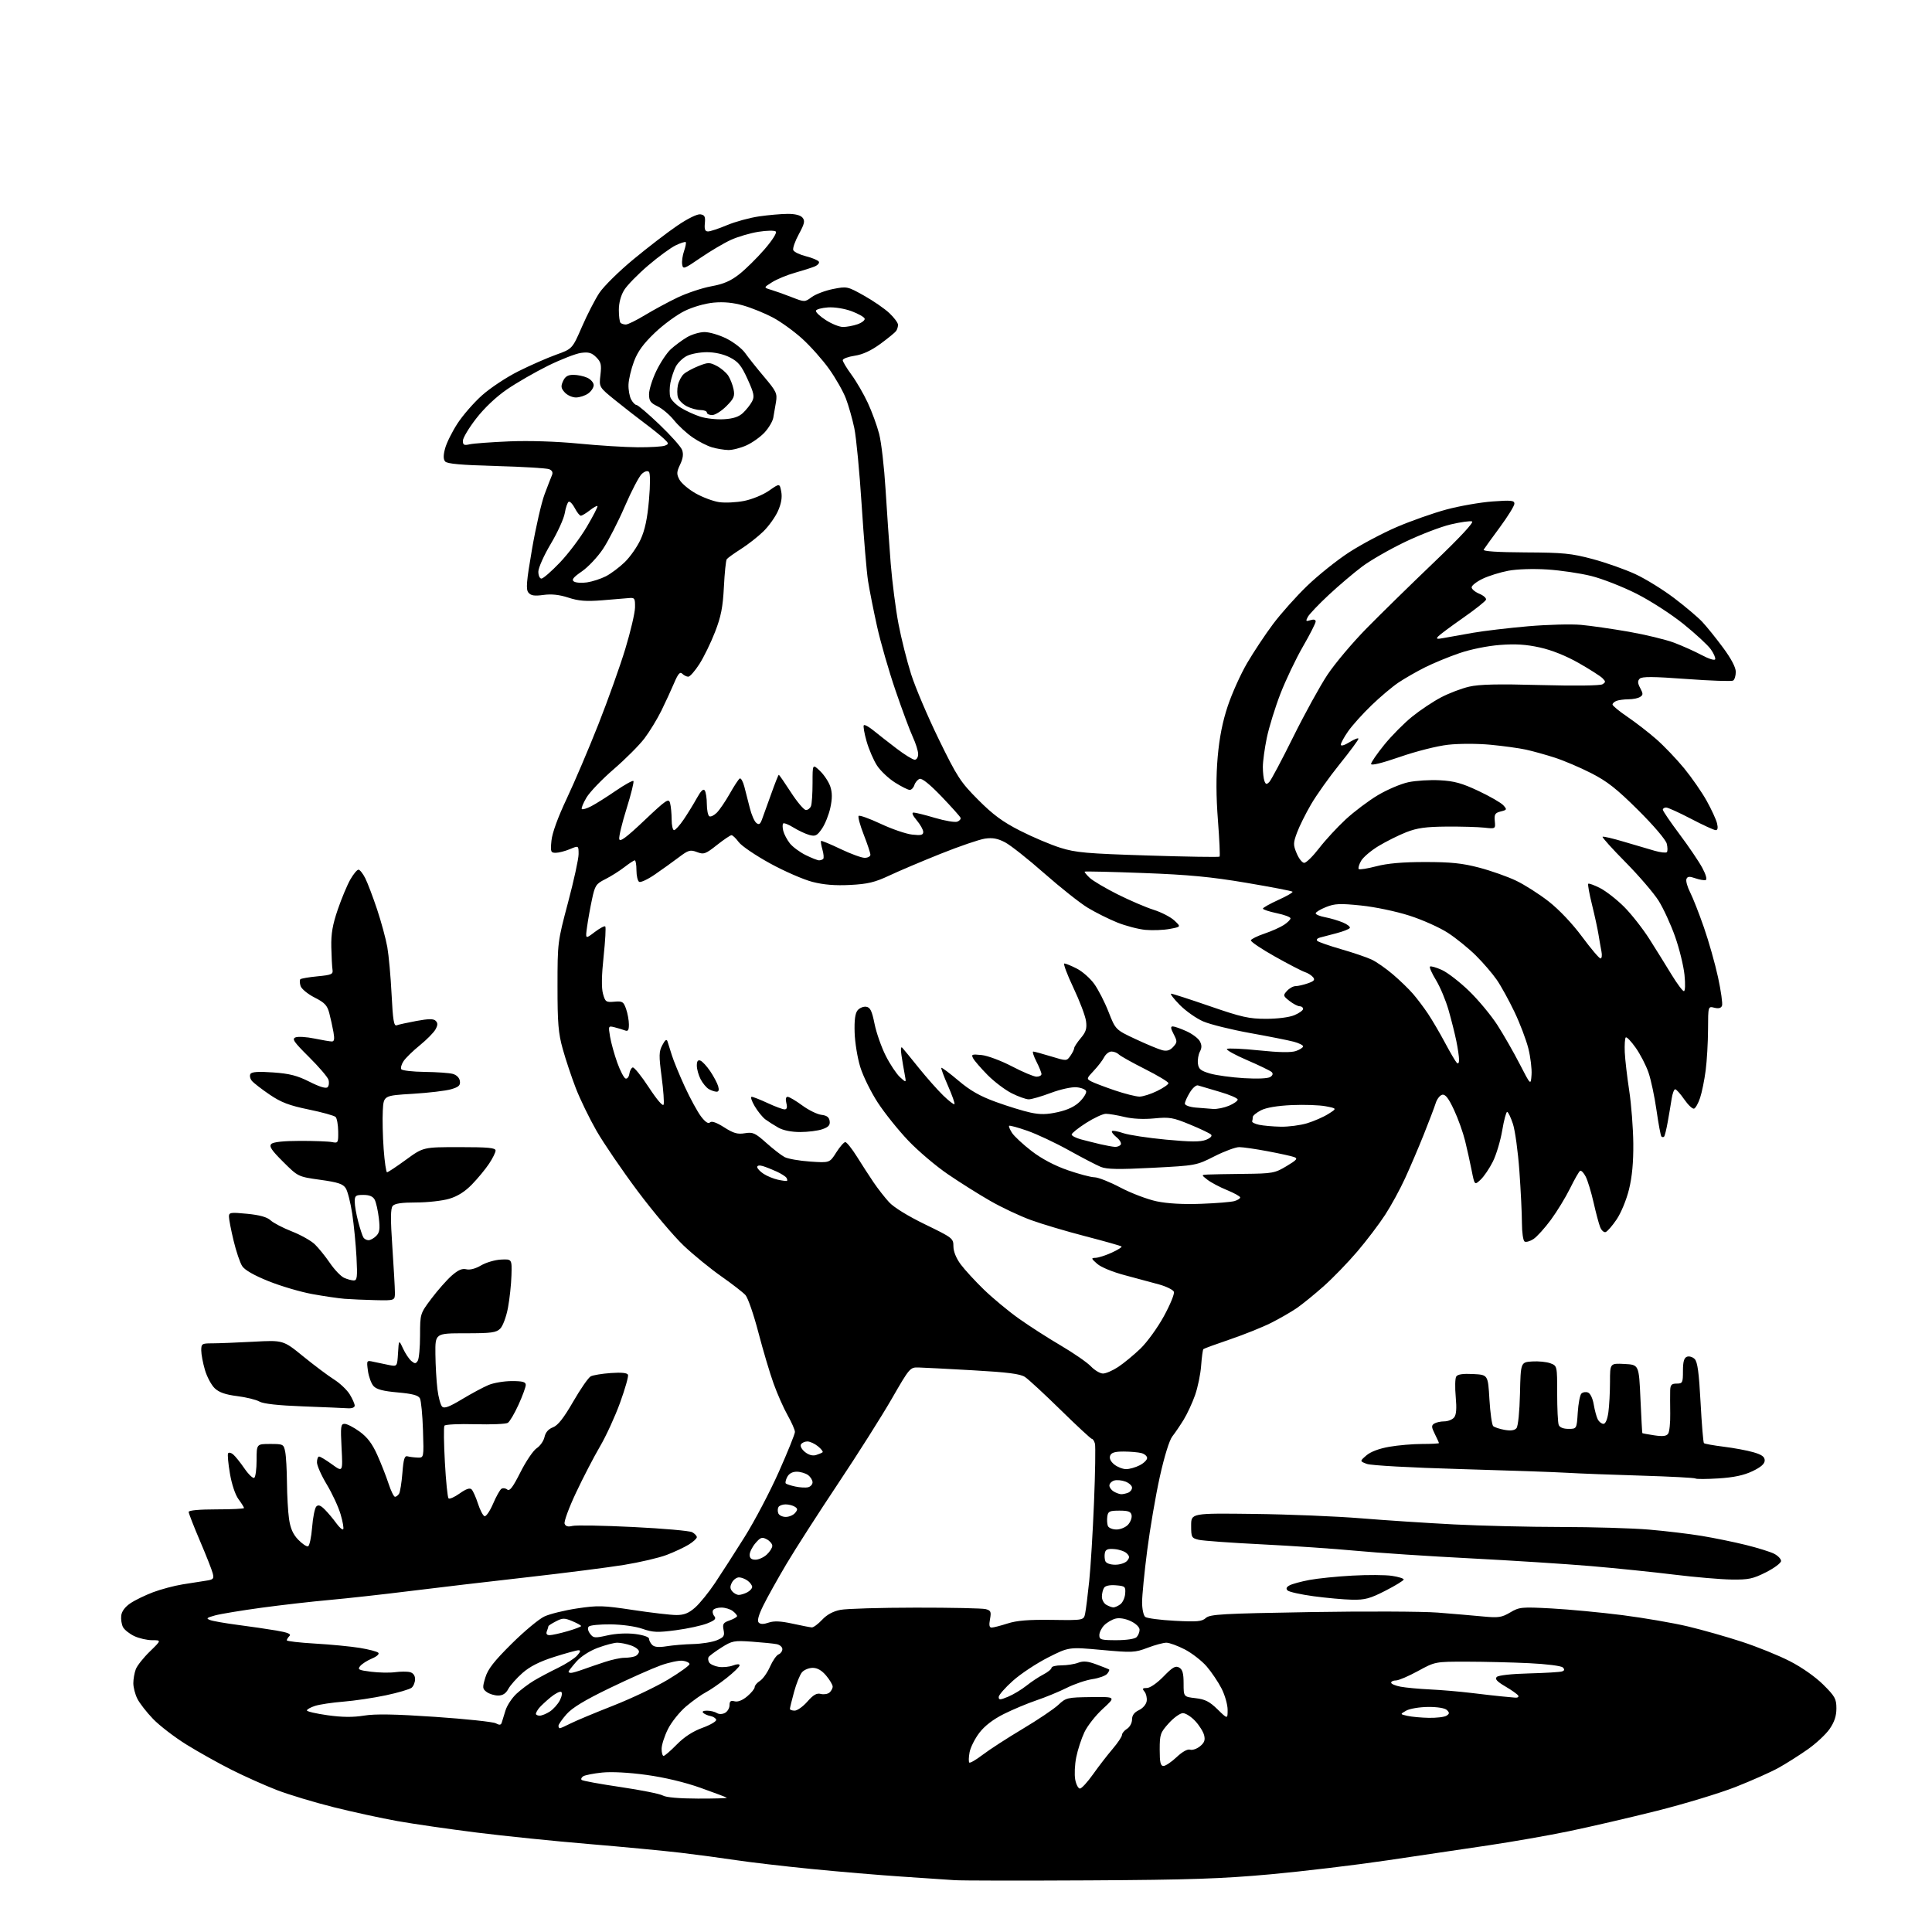 <?xml version="1.0" encoding="UTF-8" standalone="no"?>
<svg 
  version="1.1" 
  xmlns="http://www.w3.org/2000/svg" 
  xmlns:xlink="http://www.w3.org/1999/xlink" 
  xmlns:svg="http://www.w3.org/2000/svg"
  xmlns:rdf="http://www.w3.org/1999/02/22-rdf-syntax-ns#"
  xmlns:cc="http://creativecommons.org/ns#"
  xmlns:dc="http://purl.org/dc/elements/1.1/"
  viewBox="0 0 768 768"
  width="768"
  height="768"
>
<style>svg {background-color: white; }</style>"
<path stroke="none" fill="black" fill-rule="evenodd" d="M433.00,747.48C406.32,747.63 382.25,747.59 379.50,747.40C376.75,747.20 367.30,746.56 358.50,745.98C349.70,745.40 333.50,744.03 322.50,742.94C311.50,741.85 298.00,740.27 292.50,739.43C287.00,738.60 277.10,737.27 270.50,736.49C263.90,735.71 247.47,734.15 234.00,733.02C220.53,731.90 200.50,729.85 189.50,728.47C178.50,727.09 164.32,725.04 158.00,723.91C151.68,722.78 140.22,720.29 132.55,718.37C124.87,716.44 114.75,713.39 110.04,711.57C105.34,709.75 97.27,706.15 92.10,703.55C86.94,700.96 78.84,696.43 74.11,693.49C69.37,690.55 63.41,685.97 60.86,683.32C58.30,680.67 55.49,677.06 54.61,675.30C53.72,673.54 53.00,670.76 53.00,669.11C53.00,667.47 53.44,664.97 53.98,663.54C54.52,662.12 57.04,658.94 59.58,656.48C64.18,652.00 64.18,652.00 60.49,652.00C58.46,652.00 55.26,651.27 53.37,650.37C51.48,649.47 49.47,647.88 48.90,646.82C48.34,645.76 48.02,643.70 48.19,642.23C48.39,640.53 49.71,638.75 51.84,637.32C53.68,636.08 57.73,634.12 60.84,632.94C63.95,631.77 69.20,630.37 72.50,629.83C75.80,629.28 80.00,628.62 81.84,628.36C84.81,627.93 85.12,627.60 84.57,625.44C84.24,624.10 81.95,618.28 79.48,612.51C77.02,606.74 75.00,601.56 75.00,601.01C75.00,600.39 79.27,600.00 86.00,600.00C92.05,600.00 97.00,599.76 97.00,599.46C97.00,599.16 96.02,597.59 94.81,595.96C93.52,594.22 92.12,590.03 91.40,585.77C90.72,581.79 90.39,578.17 90.67,577.72C90.95,577.27 91.85,577.46 92.67,578.14C93.50,578.83 95.51,581.33 97.15,583.71C98.78,586.09 100.55,587.78 101.06,587.46C101.58,587.14 102.00,583.98 102.00,580.44C102.00,574.00 102.00,574.00 107.38,574.00C112.60,574.00 112.77,574.09 113.38,577.13C113.72,578.84 114.03,584.36 114.07,589.38C114.11,594.39 114.48,600.87 114.89,603.76C115.43,607.54 116.45,609.87 118.52,612.03C120.11,613.68 121.88,614.88 122.45,614.69C123.03,614.50 123.75,611.11 124.07,607.16C124.38,603.20 125.13,599.47 125.74,598.86C126.55,598.05 127.47,598.39 129.18,600.13C130.47,601.43 132.49,603.85 133.68,605.50C134.87,607.15 136.10,608.24 136.42,607.92C136.73,607.60 136.27,604.91 135.39,601.94C134.51,598.96 132.03,593.63 129.89,590.08C127.75,586.53 126.00,582.59 126.00,581.31C126.00,580.04 126.38,579.00 126.85,579.00C127.32,579.00 129.63,580.40 131.99,582.11C136.28,585.22 136.28,585.22 135.78,575.61C135.33,567.01 135.46,566.00 136.99,566.00C137.93,566.00 140.61,567.38 142.95,569.08C146.01,571.30 147.97,573.88 149.96,578.33C151.49,581.72 153.50,586.86 154.45,589.75C155.39,592.64 156.55,595.00 157.02,595.00C157.49,595.00 158.22,594.45 158.64,593.77C159.06,593.09 159.65,589.38 159.96,585.52C160.40,579.94 160.82,578.58 162.01,578.91C162.83,579.14 164.62,579.36 166.00,579.41C168.50,579.50 168.50,579.50 168.14,568.50C167.95,562.45 167.40,556.76 166.92,555.86C166.27,554.65 163.94,554.03 158.09,553.51C152.30,553.00 149.68,552.31 148.48,550.98C147.57,549.98 146.58,547.25 146.26,544.93C145.70,540.71 145.70,540.71 148.60,541.36C150.19,541.72 152.94,542.29 154.69,542.63C157.89,543.24 157.89,543.24 158.22,537.87C158.55,532.50 158.55,532.50 160.22,536.08C161.13,538.05 162.62,540.27 163.52,541.02C164.90,542.16 165.29,542.15 166.06,540.94C166.56,540.15 166.98,535.61 166.98,530.85C167.00,522.20 167.00,522.20 171.52,516.18C174.01,512.88 177.63,508.78 179.56,507.08C182.11,504.84 183.72,504.14 185.37,504.56C186.79,504.91 189.04,504.32 191.25,503.01C193.23,501.85 196.79,500.81 199.17,500.70C203.50,500.50 203.50,500.50 203.31,507.00C203.21,510.57 202.58,516.38 201.92,519.89C201.26,523.42 199.89,527.11 198.86,528.14C197.25,529.75 195.37,530.00 185.00,530.00C173.00,530.00 173.00,530.00 173.08,538.25C173.13,542.79 173.49,549.09 173.89,552.25C174.28,555.42 175.12,558.52 175.75,559.15C176.61,560.01 178.59,559.27 183.70,556.19C187.44,553.94 192.17,551.40 194.22,550.55C196.26,549.70 200.43,549.00 203.47,549.00C207.75,549.00 209.00,549.34 209.00,550.52C209.00,551.36 207.71,554.90 206.12,558.39C204.54,561.87 202.63,565.12 201.87,565.60C201.12,566.08 195.26,566.32 188.86,566.15C182.46,565.97 176.97,566.24 176.66,566.74C176.35,567.25 176.43,573.80 176.85,581.30C177.26,588.80 177.92,595.25 178.30,595.63C178.68,596.01 180.67,595.13 182.71,593.68C185.26,591.86 186.76,591.35 187.47,592.06C188.03,592.63 189.18,595.17 190.00,597.72C190.82,600.27 192.00,602.52 192.61,602.71C193.22,602.91 194.74,600.69 195.99,597.79C197.23,594.88 198.74,592.19 199.34,591.81C199.94,591.43 200.99,591.57 201.67,592.14C202.59,592.90 203.89,591.18 206.88,585.24C209.07,580.88 211.98,576.59 213.34,575.69C214.71,574.80 216.11,572.80 216.45,571.24C216.85,569.39 218.01,568.06 219.81,567.38C221.77,566.64 224.06,563.73 227.85,557.17C230.76,552.12 233.90,547.60 234.82,547.12C235.74,546.64 239.36,546.04 242.85,545.80C247.09,545.50 249.35,545.74 249.64,546.51C249.89,547.15 248.47,552.12 246.50,557.56C244.53,563.01 240.93,570.86 238.49,575.01C236.06,579.16 231.77,587.42 228.97,593.38C226.16,599.33 224.12,604.88 224.44,605.70C224.84,606.76 225.78,607.02 227.55,606.58C228.94,606.23 239.80,606.42 251.67,607.01C263.55,607.59 274.11,608.52 275.14,609.07C276.16,609.62 277.00,610.51 277.00,611.05C277.00,611.59 275.54,612.93 273.75,614.02C271.96,615.12 268.02,616.96 265.00,618.11C261.98,619.26 254.32,621.05 248.00,622.08C241.68,623.10 224.35,625.31 209.50,626.99C194.65,628.66 173.72,631.13 163.00,632.46C152.28,633.80 137.88,635.39 131.00,636.01C124.12,636.62 111.97,638.01 104.00,639.09C96.03,640.18 87.70,641.55 85.50,642.15C82.14,643.07 81.82,643.36 83.50,643.99C84.60,644.41 89.55,645.27 94.50,645.92C99.45,646.56 106.35,647.57 109.83,648.16C114.38,648.93 115.86,649.54 115.08,650.32C114.49,650.91 114.00,651.69 114.00,652.05C114.00,652.40 119.06,652.99 125.25,653.35C131.44,653.71 139.43,654.48 143.00,655.06C146.57,655.64 149.90,656.51 150.38,656.99C150.89,657.49 149.82,658.47 147.88,659.28C146.02,660.05 143.91,661.40 143.19,662.27C142.04,663.66 142.54,663.92 147.51,664.54C150.60,664.93 154.90,665.01 157.07,664.72C159.23,664.43 161.91,664.42 163.00,664.71C164.26,665.04 165.00,666.08 165.00,667.49C165.00,668.74 164.38,670.27 163.63,670.89C162.87,671.52 158.26,672.88 153.38,673.91C148.49,674.95 140.90,676.08 136.50,676.43C132.10,676.78 127.04,677.54 125.25,678.11C123.46,678.69 122.00,679.50 122.00,679.93C122.00,680.35 125.71,681.21 130.25,681.84C136.04,682.65 140.35,682.69 144.70,681.98C149.20,681.25 156.96,681.39 173.00,682.48C185.16,683.31 195.98,684.46 197.06,685.03C198.53,685.82 199.13,685.76 199.44,684.79C199.66,684.08 200.34,681.89 200.94,679.93C201.55,677.96 203.49,675.00 205.27,673.33C207.05,671.67 210.20,669.30 212.28,668.06C214.36,666.81 218.64,664.55 221.78,663.02C224.93,661.49 228.36,659.29 229.40,658.12C230.75,656.62 230.92,656.00 229.96,656.00C229.22,656.00 224.86,657.20 220.27,658.66C214.46,660.51 210.63,662.45 207.69,665.04C205.37,667.09 202.84,669.94 202.06,671.38C201.10,673.19 199.85,674.00 198.02,674.00C196.57,674.00 194.53,673.38 193.50,672.62C191.77,671.36 191.72,670.86 192.92,666.87C193.92,663.52 196.36,660.38 203.36,653.44C208.39,648.45 214.27,643.55 216.43,642.56C218.58,641.56 224.43,640.12 229.43,639.37C237.70,638.13 239.67,638.18 251.67,640.00C258.92,641.10 266.67,642.00 268.89,642.00C271.94,642.00 273.76,641.28 276.31,639.03C278.17,637.40 281.73,633.01 284.22,629.28C286.72,625.55 292.00,617.33 295.97,611.00C299.94,604.68 306.07,593.02 309.59,585.10C313.12,577.18 316.00,570.03 316.00,569.22C316.00,568.41 314.70,565.44 313.11,562.62C311.51,559.80 309.00,554.12 307.52,550.00C306.03,545.88 303.31,536.71 301.46,529.64C299.62,522.57 297.31,515.90 296.34,514.82C295.36,513.74 291.05,510.40 286.76,507.39C282.47,504.39 275.75,498.91 271.83,495.21C267.92,491.52 259.66,481.75 253.49,473.50C247.32,465.25 239.95,454.45 237.11,449.50C234.28,444.55 230.57,436.92 228.88,432.53C227.19,428.15 224.86,421.17 223.71,417.03C221.94,410.69 221.61,406.73 221.62,392.00C221.62,374.64 221.66,374.37 225.81,358.73C228.12,350.05 230.00,341.42 230.00,339.53C230.00,336.10 230.00,336.10 226.53,337.55C224.62,338.35 222.09,339.00 220.90,339.00C218.93,339.00 218.78,338.60 219.21,334.18C219.50,331.14 221.76,324.93 225.30,317.43C228.39,310.87 234.04,297.62 237.84,288.00C241.64,278.38 246.46,264.88 248.55,258.00C250.64,251.12 252.39,243.70 252.43,241.50C252.49,237.82 252.30,237.52 250.00,237.74C248.62,237.87 243.82,238.27 239.32,238.63C232.95,239.13 229.97,238.89 225.91,237.56C222.31,236.39 219.23,236.06 216.02,236.50C212.44,236.99 211.06,236.78 210.07,235.58C209.00,234.29 209.25,231.28 211.49,218.26C212.99,209.59 215.23,199.80 216.47,196.50C217.71,193.20 219.03,189.77 219.42,188.88C219.88,187.81 219.50,187.01 218.31,186.52C217.31,186.11 207.84,185.54 197.26,185.25C183.34,184.87 177.72,184.37 176.95,183.44C176.20,182.53 176.19,181.00 176.94,178.24C177.51,176.09 179.71,171.66 181.82,168.40C183.93,165.14 188.32,160.09 191.58,157.18C194.83,154.26 201.32,149.96 206.00,147.62C210.68,145.27 217.43,142.31 221.00,141.02C227.50,138.69 227.50,138.69 231.33,129.90C233.43,125.06 236.55,119.00 238.26,116.42C239.97,113.84 246.04,107.85 251.76,103.12C257.48,98.38 265.34,92.34 269.23,89.70C273.38,86.88 277.17,85.02 278.40,85.20C280.12,85.45 280.44,86.09 280.19,88.75C279.95,91.19 280.27,92.00 281.47,92.00C282.34,92.00 285.73,90.88 289.00,89.50C292.27,88.13 297.99,86.56 301.72,86.02C305.45,85.48 310.58,85.03 313.13,85.02C316.08,85.01 318.21,85.55 319.02,86.53C320.07,87.79 319.81,88.93 317.56,93.07C316.05,95.84 315.05,98.69 315.33,99.41C315.60,100.13 317.87,101.23 320.36,101.86C322.84,102.49 325.16,103.45 325.50,104.00C325.84,104.54 325.07,105.42 323.81,105.94C322.54,106.46 319.02,107.58 316.00,108.43C312.98,109.27 308.93,110.94 307.00,112.13C303.50,114.31 303.50,114.31 306.50,115.20C308.15,115.69 311.84,117.00 314.69,118.12C319.89,120.14 319.89,120.14 322.69,118.08C324.24,116.95 328.03,115.51 331.13,114.89C336.68,113.79 336.87,113.83 343.43,117.50C347.10,119.55 351.65,122.69 353.55,124.48C355.45,126.27 356.99,128.36 356.98,129.12C356.98,129.88 356.64,130.98 356.23,131.57C355.83,132.16 353.02,134.45 350.00,136.67C346.27,139.39 342.96,140.93 339.75,141.41C337.14,141.80 335.00,142.60 335.00,143.18C335.00,143.76 336.57,146.37 338.50,148.99C340.42,151.61 343.33,156.62 344.96,160.13C346.59,163.63 348.63,169.20 349.48,172.50C350.34,175.80 351.48,185.70 352.02,194.50C352.56,203.30 353.48,216.57 354.07,224.00C354.67,231.43 356.06,242.22 357.16,248.00C358.26,253.78 360.52,262.77 362.18,268.00C363.84,273.23 368.79,284.87 373.18,293.87C380.53,308.92 381.79,310.86 388.84,317.94C394.73,323.86 398.58,326.70 405.50,330.22C410.45,332.74 417.65,335.79 421.50,337.00C427.63,338.93 431.97,339.31 456.44,340.08C471.80,340.57 484.56,340.77 484.80,340.53C485.03,340.30 484.74,333.81 484.15,326.11C483.41,316.57 483.38,308.54 484.05,300.90C484.73,293.18 485.98,286.85 488.08,280.59C489.75,275.59 493.21,267.92 495.77,263.55C498.33,259.18 502.96,252.20 506.07,248.05C509.18,243.90 515.27,237.07 519.61,232.89C523.95,228.70 531.42,222.72 536.20,219.61C540.99,216.49 549.54,211.95 555.20,209.51C560.87,207.08 569.77,203.94 575.00,202.53C580.23,201.13 588.44,199.69 593.25,199.34C600.72,198.79 602.00,198.92 602.00,200.23C602.00,201.07 599.38,205.30 596.19,209.63C592.99,213.96 590.11,217.95 589.78,218.50C589.40,219.15 595.21,219.53 606.35,219.59C621.45,219.66 624.65,219.98 633.12,222.24C638.41,223.66 646.06,226.36 650.12,228.25C654.18,230.13 661.10,234.41 665.50,237.75C669.90,241.09 674.92,245.33 676.64,247.16C678.37,249.00 682.09,253.60 684.89,257.39C688.18,261.82 690.00,265.29 690.00,267.08C690.00,268.62 689.52,270.18 688.94,270.54C688.35,270.90 680.02,270.62 670.43,269.91C657.12,268.93 652.70,268.90 651.81,269.79C650.92,270.68 650.97,271.57 652.02,273.54C653.21,275.77 653.20,276.26 651.95,277.05C651.15,277.56 649.07,277.98 647.33,277.98C645.59,277.99 643.45,278.27 642.58,278.61C641.71,278.94 641.00,279.60 641.00,280.07C641.00,280.54 643.67,282.74 646.93,284.95C650.19,287.17 655.36,291.16 658.40,293.83C661.45,296.50 666.43,301.71 669.47,305.41C672.50,309.12 676.53,314.92 678.42,318.32C680.31,321.72 682.17,325.74 682.54,327.25C682.99,329.09 682.82,330.00 682.02,330.00C681.37,330.00 676.96,327.98 672.23,325.50C667.50,323.03 663.04,321.00 662.32,321.00C661.59,321.00 661.00,321.39 661.00,321.87C661.00,322.35 663.99,326.74 667.64,331.62C671.30,336.50 675.37,342.52 676.69,344.98C678.14,347.69 678.67,349.61 678.02,349.83C677.44,350.02 675.60,349.71 673.93,349.13C671.56,348.30 670.80,348.37 670.38,349.44C670.10,350.19 670.75,352.55 671.84,354.69C672.93,356.82 675.40,363.10 677.32,368.63C679.25,374.16 681.78,383.11 682.95,388.51C684.12,393.92 684.83,398.99 684.53,399.78C684.16,400.75 683.18,401.01 681.49,400.59C679.00,399.96 679.00,399.96 678.97,409.23C678.95,414.33 678.53,421.65 678.03,425.50C677.53,429.35 676.53,434.27 675.81,436.42C675.09,438.58 674.01,440.51 673.41,440.70C672.81,440.90 671.06,439.25 669.52,437.03C667.99,434.81 666.36,433.00 665.91,433.00C665.46,433.00 664.83,434.69 664.51,436.75C664.19,438.81 663.50,442.94 662.96,445.92C662.43,448.90 661.78,451.56 661.50,451.83C661.23,452.11 660.75,452.08 660.44,451.78C660.14,451.47 659.26,446.78 658.49,441.36C657.72,435.94 656.28,429.17 655.29,426.32C654.31,423.47 652.01,419.03 650.19,416.46C648.37,413.89 646.61,412.06 646.26,412.40C645.92,412.74 645.75,415.38 645.87,418.26C646.00,421.14 646.79,428.00 647.63,433.50C648.47,439.00 649.20,448.45 649.26,454.50C649.33,462.03 648.79,467.81 647.55,472.83C646.54,476.94 644.38,482.18 642.62,484.76C640.91,487.30 638.94,489.55 638.26,489.77C637.58,489.98 636.61,489.11 636.10,487.83C635.58,486.55 634.40,482.12 633.47,478.00C632.53,473.88 631.13,469.25 630.34,467.72C629.56,466.19 628.55,465.16 628.11,465.43C627.67,465.70 625.88,468.83 624.13,472.39C622.38,475.94 618.95,481.56 616.51,484.88C614.07,488.19 610.95,491.64 609.58,492.54C608.21,493.44 606.62,493.88 606.04,493.53C605.47,493.17 605.00,489.87 604.99,486.19C604.99,482.51 604.53,473.20 603.98,465.50C603.43,457.80 602.27,449.36 601.41,446.75C600.55,444.14 599.51,442.00 599.11,442.00C598.72,442.00 597.83,445.33 597.15,449.40C596.46,453.47 594.80,459.02 593.45,461.73C592.10,464.44 589.91,467.68 588.58,468.92C586.18,471.18 586.18,471.18 585.02,465.34C584.39,462.13 583.21,456.80 582.40,453.50C581.59,450.20 579.61,444.65 577.98,441.17C575.85,436.60 574.57,434.94 573.35,435.17C572.42,435.35 571.24,436.85 570.72,438.50C570.20,440.15 568.06,445.77 565.97,451.00C563.88,456.23 560.54,464.04 558.55,468.37C556.57,472.70 553.01,479.23 550.64,482.87C548.28,486.52 543.29,493.10 539.55,497.49C535.80,501.89 529.76,508.13 526.12,511.35C522.48,514.58 517.70,518.46 515.50,519.98C513.30,521.49 508.71,524.14 505.31,525.85C501.90,527.57 494.54,530.52 488.96,532.42C483.37,534.32 478.60,536.06 478.36,536.30C478.12,536.55 477.72,539.50 477.47,542.86C477.23,546.23 476.14,551.50 475.06,554.58C473.98,557.65 471.94,562.04 470.54,564.33C469.13,566.62 467.10,569.62 466.01,571.00C464.84,572.50 462.85,578.91 461.05,587.02C459.40,594.45 457.14,607.63 456.03,616.30C454.91,624.98 454.00,634.25 454.00,636.92C454.00,639.59 454.56,642.20 455.25,642.75C455.94,643.29 461.23,643.99 467.00,644.29C475.93,644.76 477.78,644.59 479.35,643.17C480.99,641.69 485.79,641.42 520.85,640.83C542.66,640.47 565.45,640.56 571.50,641.03C577.55,641.51 585.65,642.20 589.50,642.57C595.68,643.16 596.95,642.97 600.33,640.97C603.96,638.82 604.83,638.74 616.73,639.38C623.64,639.75 636.31,640.95 644.90,642.04C653.48,643.14 665.23,645.16 671.00,646.54C676.77,647.92 686.45,650.66 692.50,652.65C698.55,654.63 707.10,658.09 711.50,660.35C716.22,662.76 721.65,666.58 724.75,669.65C729.45,674.32 730.00,675.32 730.00,679.13C730.00,682.13 729.20,684.54 727.30,687.29C725.82,689.43 721.88,693.10 718.55,695.43C715.22,697.77 710.02,701.06 707.00,702.74C703.98,704.42 696.28,707.84 689.91,710.35C683.53,712.85 669.36,717.15 658.41,719.89C647.46,722.63 631.83,726.25 623.68,727.94C615.52,729.63 601.12,732.15 591.68,733.55C582.23,734.94 564.15,737.62 551.50,739.51C538.85,741.39 517.92,743.89 505.00,745.07C485.64,746.83 472.95,747.26 433.00,747.48zM277.42,714.97C283.97,714.99 289.15,714.83 288.92,714.63C288.69,714.42 284.00,712.66 278.50,710.70C272.24,708.47 264.20,706.55 257.00,705.56C249.97,704.59 243.11,704.23 239.34,704.62C235.96,704.97 232.60,705.63 231.87,706.08C231.15,706.53 230.85,707.19 231.21,707.55C231.58,707.91 238.54,709.18 246.69,710.38C254.83,711.58 262.40,713.10 263.50,713.75C264.74,714.49 270.05,714.95 277.42,714.97zM429.30,710.98C429.96,710.97 432.30,708.41 434.50,705.31C436.70,702.20 440.19,697.68 442.25,695.27C444.31,692.85 446.00,690.34 446.00,689.68C446.00,689.02 446.90,687.92 448.00,687.23C449.11,686.54 450.00,684.90 450.00,683.55C450.00,681.87 450.86,680.70 452.75,679.80C454.33,679.04 455.64,677.51 455.83,676.19C456.01,674.92 455.61,673.24 454.95,672.44C453.97,671.26 454.15,671.00 455.91,671.00C457.16,671.00 459.94,669.08 462.51,666.44C466.12,662.72 467.28,662.06 468.72,662.87C470.08,663.64 470.50,665.14 470.50,669.19C470.50,674.50 470.50,674.50 475.25,675.05C479.03,675.48 480.82,676.39 484.00,679.50C488.00,683.41 488.00,683.41 488.00,679.67C488.00,677.61 486.91,673.81 485.59,671.22C484.26,668.62 481.60,664.67 479.67,662.43C477.74,660.20 473.83,657.16 470.99,655.68C468.14,654.21 464.84,653.00 463.66,653.00C462.47,653.00 459.10,653.91 456.16,655.03C451.13,656.94 450.07,656.99 437.86,655.87C424.89,654.69 424.89,654.69 416.58,658.90C412.01,661.22 405.73,665.37 402.64,668.14C399.54,670.90 397.00,673.81 397.00,674.59C397.00,675.82 397.55,675.80 400.75,674.47C402.81,673.61 406.07,671.65 408.00,670.11C409.93,668.57 412.96,666.55 414.75,665.63C416.54,664.70 418.00,663.51 418.00,662.97C418.00,662.44 419.77,662.00 421.93,662.00C424.10,662.00 427.09,661.54 428.58,660.97C430.64,660.19 432.37,660.34 435.89,661.65C438.43,662.59 440.68,663.49 440.89,663.65C441.11,663.82 440.76,664.59 440.11,665.37C439.46,666.15 436.83,667.10 434.25,667.48C431.68,667.87 427.08,669.43 424.04,670.95C420.99,672.48 415.57,674.71 412.00,675.91C408.43,677.12 402.58,679.57 399.00,681.36C394.75,683.50 391.40,686.07 389.30,688.83C387.53,691.15 385.78,694.63 385.42,696.57C385.06,698.51 385.01,700.34 385.31,700.64C385.61,700.95 388.03,699.54 390.68,697.51C393.33,695.49 400.45,690.88 406.50,687.27C412.55,683.66 418.93,679.37 420.68,677.73C423.74,674.85 424.23,674.74 433.74,674.62C443.61,674.50 443.61,674.50 438.42,679.25C435.56,681.86 432.25,686.07 431.06,688.60C429.86,691.14 428.41,695.61 427.82,698.54C427.23,701.47 427.05,705.47 427.42,707.43C427.79,709.39 428.63,710.99 429.30,710.98zM462.50,702.00C463.32,702.00 465.67,700.42 467.71,698.50C469.98,696.35 472.06,695.20 473.07,695.52C473.98,695.81 475.75,695.21 477.01,694.19C478.75,692.78 479.15,691.72 478.66,689.79C478.31,688.38 476.71,685.83 475.11,684.12C473.51,682.40 471.31,681.00 470.22,681.00C469.12,681.00 466.61,682.80 464.62,685.00C461.24,688.74 461.00,689.44 461.00,695.50C461.00,700.61 461.32,702.00 462.50,702.00zM263.79,698.00C264.23,698.00 266.59,695.96 269.03,693.47C272.00,690.45 275.42,688.22 279.28,686.82C282.46,685.66 284.90,684.21 284.70,683.60C284.50,683.00 283.47,682.34 282.42,682.15C281.36,681.96 280.07,681.40 279.55,680.90C278.97,680.35 279.56,680.01 281.05,680.02C282.40,680.02 284.15,680.44 284.95,680.95C285.83,681.50 287.09,681.48 288.20,680.90C289.19,680.36 290.00,678.99 290.00,677.85C290.00,676.25 290.47,675.89 292.03,676.30C293.31,676.63 295.14,675.91 297.03,674.32C298.66,672.95 300.00,671.30 300.00,670.65C300.00,670.01 300.94,668.90 302.08,668.18C303.23,667.46 305.03,664.93 306.08,662.55C307.14,660.16 308.67,657.96 309.50,657.64C310.32,657.32 311.00,656.38 311.00,655.55C311.00,654.72 309.99,653.83 308.75,653.58C307.51,653.33 303.08,652.89 298.91,652.59C291.79,652.09 291.02,652.24 286.77,654.93C284.28,656.51 281.99,658.21 281.69,658.70C281.38,659.19 281.48,660.16 281.91,660.86C282.34,661.56 284.04,662.34 285.69,662.60C287.34,662.86 289.88,662.62 291.34,662.06C292.98,661.44 294.00,661.41 294.00,662.00C294.00,662.53 291.68,664.79 288.83,667.04C285.99,669.28 282.28,671.84 280.58,672.71C278.89,673.59 275.37,676.10 272.77,678.29C270.17,680.49 266.91,684.55 265.52,687.34C264.13,690.12 263.00,693.65 263.00,695.20C263.00,696.74 263.36,698.00 263.79,698.00zM222.54,687.00C222.84,687.00 224.75,686.15 226.79,685.11C228.83,684.07 236.47,680.88 243.76,678.02C251.05,675.15 260.86,670.49 265.56,667.65C270.26,664.82 274.10,662.05 274.09,661.50C274.07,660.95 272.86,660.35 271.38,660.17C269.91,659.99 265.96,660.82 262.60,662.03C259.25,663.23 250.18,667.27 242.45,671.00C232.50,675.80 227.46,678.85 225.20,681.43C223.44,683.43 222.00,685.50 222.00,686.03C222.00,686.57 222.24,687.00 222.54,687.00zM568.00,682.87C571.02,682.92 574.17,682.55 574.99,682.03C576.21,681.25 576.25,680.85 575.19,679.79C574.40,679.00 571.48,678.52 567.70,678.54C564.28,678.57 560.38,679.22 559.00,680.00C556.50,681.42 556.50,681.42 559.50,682.09C561.15,682.46 564.98,682.81 568.00,682.87zM214.54,682.00C215.38,682.00 217.20,681.26 218.59,680.35C219.97,679.44 221.75,677.45 222.55,675.91C223.36,674.34 223.59,672.87 223.08,672.55C222.58,672.24 220.67,673.22 218.83,674.74C217.00,676.25 214.95,678.17 214.28,678.99C213.61,679.82 213.05,680.84 213.03,681.25C213.01,681.66 213.69,682.00 214.54,682.00zM315.90,680.00C316.94,680.00 319.22,678.38 320.95,676.40C323.31,673.71 324.66,672.94 326.26,673.36C327.43,673.66 328.98,673.43 329.70,672.84C330.41,672.24 331.00,671.17 331.00,670.45C331.00,669.74 329.83,667.77 328.41,666.08C326.67,664.01 324.92,663.00 323.07,663.00C321.55,663.00 319.63,663.79 318.81,664.75C317.98,665.71 316.56,669.23 315.65,672.57C314.74,675.90 314.00,678.94 314.00,679.32C314.00,679.69 314.85,680.00 315.90,680.00zM602.31,674.84C603.30,674.93 603.84,674.56 603.51,674.01C603.17,673.47 600.87,671.83 598.38,670.38C595.06,668.43 594.16,667.44 594.98,666.62C595.64,665.96 600.91,665.38 607.80,665.21C614.23,665.04 620.14,664.69 620.92,664.42C621.95,664.07 622.04,663.64 621.23,662.83C620.61,662.21 614.68,661.46 607.81,661.14C601.04,660.81 589.88,660.55 583.00,660.54C570.50,660.53 570.50,660.53 563.67,664.26C559.91,666.32 555.97,668.00 554.92,668.00C553.86,668.00 553.00,668.40 553.00,668.89C553.00,669.38 554.69,670.10 556.75,670.49C558.81,670.88 564.10,671.37 568.50,671.58C572.90,671.79 580.33,672.42 585.00,672.99C589.67,673.56 595.08,674.17 597.00,674.35C598.92,674.53 601.31,674.75 602.31,674.84zM226.98,665.00C227.52,665.00 229.66,664.39 231.73,663.64C233.80,662.89 237.75,661.54 240.50,660.64C243.25,659.73 246.70,658.99 248.17,659.00C249.64,659.00 251.55,658.73 252.42,658.39C253.29,658.06 254.00,657.20 254.00,656.49C254.00,655.78 252.58,654.70 250.85,654.10C249.12,653.49 246.66,653.00 245.39,653.00C244.12,653.00 240.61,653.92 237.60,655.05C234.30,656.28 230.90,658.49 229.06,660.58C227.38,662.50 226.00,664.28 226.00,664.53C226.00,664.79 226.44,665.00 226.98,665.00zM265.00,654.41C267.48,654.01 272.24,653.61 275.59,653.53C278.95,653.44 283.15,652.77 284.94,652.03C287.75,650.86 288.11,650.31 287.63,647.92C287.16,645.55 287.50,645.02 290.04,644.14C291.67,643.57 293.00,642.79 293.00,642.41C293.00,642.03 292.21,641.12 291.25,640.39C290.29,639.66 288.29,639.05 286.81,639.03C285.33,639.01 283.83,639.47 283.47,640.04C283.12,640.62 283.33,641.69 283.94,642.43C284.81,643.48 284.22,644.10 281.13,645.33C278.98,646.19 273.40,647.41 268.72,648.03C261.38,649.00 259.57,648.93 255.36,647.47C252.56,646.50 247.22,645.76 242.73,645.71C238.46,645.67 234.55,646.05 234.05,646.57C233.49,647.13 233.69,648.25 234.55,649.41C235.85,651.18 236.40,651.23 241.48,650.09C244.82,649.34 249.17,649.13 252.50,649.54C255.69,649.94 258.00,650.73 258.00,651.42C258.00,652.07 258.56,653.17 259.25,653.87C260.12,654.75 261.86,654.92 265.00,654.41zM443.80,652.00C447.76,652.00 451.10,651.50 451.80,650.80C452.46,650.14 453.00,648.81 453.00,647.85C453.00,646.83 451.54,645.40 449.51,644.44C447.41,643.44 445.01,643.03 443.48,643.42C442.09,643.76 440.06,644.94 438.97,646.03C437.89,647.11 437.00,648.90 437.00,650.00C437.00,651.80 437.67,652.00 443.80,652.00zM218.49,650.00C219.43,650.00 222.62,649.29 225.60,648.43C228.57,647.57 231.00,646.64 231.00,646.38C231.00,646.11 229.42,645.24 227.49,644.43C224.37,643.13 223.63,643.14 220.99,644.51C219.34,645.36 218.00,646.23 218.00,646.44C218.00,646.66 217.73,647.55 217.39,648.42C216.99,649.48 217.35,650.00 218.49,650.00zM322.70,646.92C323.36,646.96 325.21,645.60 326.80,643.89C328.73,641.83 331.19,640.50 334.10,639.94C336.52,639.47 349.98,639.07 364.00,639.06C378.02,639.04 390.55,639.31 391.84,639.65C393.87,640.20 394.09,640.70 393.54,643.64C393.09,646.05 393.28,647.00 394.20,646.99C394.92,646.98 397.75,646.25 400.50,645.37C404.18,644.18 408.84,643.80 418.16,643.93C430.82,644.11 430.82,644.11 431.38,641.31C431.69,639.76 432.41,634.00 432.98,628.50C433.56,623.00 434.41,608.89 434.89,597.14C435.37,585.40 435.53,574.93 435.26,573.89C434.99,572.85 434.45,572.00 434.07,572.00C433.69,572.00 428.10,566.82 421.64,560.49C415.19,554.17 408.80,548.26 407.43,547.36C405.55,546.13 400.55,545.49 386.72,544.71C376.70,544.14 366.97,543.64 365.10,543.59C361.78,543.50 361.54,543.78 354.51,556.00C350.55,562.88 340.97,578.02 333.21,589.65C325.45,601.29 316.20,615.69 312.66,621.65C309.12,627.62 304.96,635.08 303.41,638.24C301.49,642.14 300.92,644.32 301.61,645.01C302.30,645.70 303.58,645.70 305.56,645.01C307.69,644.28 310.30,644.40 315.00,645.42C318.57,646.20 322.04,646.88 322.70,646.92zM442.56,638.97C443.14,638.99 444.39,638.43 445.34,637.74C446.28,637.05 447.16,635.14 447.28,633.49C447.49,630.69 447.25,630.48 443.60,630.18C441.16,629.98 439.39,630.35 438.87,631.18C438.41,631.91 438.02,633.49 438.02,634.70C438.01,635.91 438.79,637.36 439.75,637.92C440.71,638.48 441.98,638.95 442.56,638.97zM537.50,635.91C534.20,635.84 527.31,635.22 522.18,634.53C517.06,633.84 512.40,632.80 511.83,632.23C511.10,631.50 511.36,630.88 512.65,630.19C513.67,629.64 517.21,628.68 520.50,628.06C523.80,627.44 531.48,626.66 537.56,626.33C543.64,625.99 550.72,626.03 553.31,626.42C555.89,626.81 558.00,627.46 558.00,627.87C558.00,628.27 554.74,630.28 550.75,632.32C544.60,635.47 542.59,636.01 537.50,635.91zM293.69,634.00C294.48,634.00 296.00,633.53 297.07,632.96C298.13,632.40 299.00,631.43 299.00,630.83C299.00,630.22 298.21,629.12 297.25,628.39C296.29,627.66 294.73,627.05 293.79,627.03C292.84,627.01 291.57,627.93 290.97,629.06C290.15,630.60 290.17,631.50 291.05,632.56C291.71,633.35 292.89,634.00 293.69,634.00zM688.28,627.89C684.00,627.83 673.75,626.95 665.50,625.94C657.25,624.92 642.40,623.40 632.50,622.55C622.60,621.71 601.00,620.32 584.50,619.47C568.00,618.63 547.56,617.27 539.07,616.46C530.59,615.66 513.71,614.50 501.57,613.90C489.43,613.30 478.15,612.48 476.50,612.09C473.67,611.41 473.50,611.10 473.50,606.44C473.50,601.50 473.50,601.50 498.50,601.81C512.25,601.97 531.38,602.76 541.00,603.55C550.62,604.34 567.27,605.43 578.00,605.98C588.73,606.53 607.85,606.99 620.50,607.00C633.15,607.01 648.90,607.48 655.50,608.04C662.10,608.60 671.55,609.73 676.50,610.55C681.45,611.37 689.33,612.98 694.00,614.14C698.67,615.29 703.74,616.87 705.25,617.64C706.76,618.42 708.00,619.71 708.00,620.51C708.00,621.31 705.31,623.33 702.03,624.99C696.82,627.62 695.07,627.99 688.28,627.89zM443.35,622.00C445.22,622.00 447.33,621.30 448.04,620.45C449.10,619.18 449.07,618.64 447.91,617.49C447.14,616.71 444.94,615.94 443.04,615.79C440.37,615.57 439.49,615.91 439.20,617.31C439.00,618.30 439.08,619.77 439.38,620.56C439.72,621.42 441.30,622.00 443.35,622.00zM300.31,620.00C301.58,620.00 303.61,619.08 304.81,617.96C306.02,616.84 307.00,615.28 307.00,614.50C307.00,613.71 306.02,612.54 304.81,611.90C302.92,610.89 302.32,611.09 300.31,613.42C299.04,614.90 298.00,616.99 298.00,618.06C298.00,619.42 298.69,620.00 300.31,620.00zM443.81,608.00C445.40,608.00 447.47,607.13 448.43,606.07C449.39,605.02 450.02,603.33 449.82,602.32C449.55,600.88 448.53,600.50 444.99,600.50C441.05,600.50 440.46,600.79 440.17,602.82C439.99,604.10 440.09,605.79 440.39,606.57C440.69,607.36 442.23,608.00 443.81,608.00zM312.35,603.00C313.67,603.00 315.34,602.29 316.06,601.42C317.15,600.12 317.13,599.69 315.94,598.94C315.15,598.44 313.51,598.02 312.31,598.02C311.10,598.01 309.83,598.47 309.47,599.05C309.11,599.62 309.07,600.75 309.38,601.55C309.69,602.35 311.02,603.00 312.35,603.00zM445.67,593.97C446.31,593.99 447.55,593.73 448.42,593.39C449.29,593.06 450.00,592.15 450.00,591.37C450.00,590.59 448.82,589.50 447.37,588.95C445.92,588.40 443.90,588.22 442.87,588.54C441.84,588.87 441.00,589.76 441.00,590.52C441.00,591.28 441.79,592.36 442.75,592.92C443.71,593.48 445.03,593.95 445.67,593.97zM321.25,591.20C322.21,590.96 323.00,590.08 323.00,589.24C323.00,588.41 322.21,587.12 321.25,586.39C320.29,585.66 318.28,585.05 316.79,585.03C315.03,585.01 313.67,585.74 312.95,587.09C312.34,588.23 312.08,589.41 312.37,589.70C312.66,589.99 314.38,590.55 316.20,590.93C318.01,591.32 320.29,591.44 321.25,591.20zM683.14,587.69C678.39,587.99 674.27,588.00 674.00,587.73C673.73,587.45 664.05,586.94 652.50,586.59C640.95,586.25 627.67,585.74 623.00,585.46C618.33,585.17 599.12,584.51 580.32,583.97C560.85,583.42 544.92,582.54 543.32,581.92C540.50,580.85 540.50,580.85 543.17,578.54C544.85,577.09 548.23,575.82 552.25,575.12C555.78,574.50 561.66,574.00 565.33,574.00C569.00,574.00 572.00,573.84 572.00,573.65C572.00,573.46 571.27,571.84 570.37,570.04C569.00,567.30 568.96,566.64 570.12,565.90C570.88,565.42 572.68,565.02 574.13,565.02C575.57,565.01 577.32,564.31 578.02,563.48C578.91,562.40 579.10,559.97 578.67,555.23C578.33,551.53 578.42,547.91 578.87,547.20C579.43,546.30 581.54,545.99 585.59,546.20C591.50,546.50 591.50,546.50 592.07,556.27C592.39,561.65 593.06,566.43 593.57,566.90C594.08,567.37 596.13,568.05 598.11,568.40C600.57,568.83 602.08,568.61 602.83,567.71C603.47,566.94 604.05,561.13 604.22,553.94C604.50,541.50 604.50,541.50 609.06,541.20C611.57,541.04 614.83,541.37 616.31,541.93C619.00,542.95 619.00,542.95 619.00,553.89C619.00,559.91 619.27,565.55 619.61,566.42C619.99,567.42 621.43,568.00 623.49,568.00C626.77,568.00 626.77,568.00 627.18,561.50C627.41,557.93 628.06,554.54 628.63,553.97C629.20,553.40 630.38,553.21 631.26,553.55C632.18,553.90 633.14,555.92 633.54,558.33C633.92,560.62 634.65,563.29 635.15,564.25C635.66,565.21 636.67,566.00 637.40,566.00C638.22,566.00 638.97,564.23 639.36,561.36C639.71,558.81 640.00,553.39 640.00,549.31C640.00,541.90 640.00,541.90 645.75,542.20C651.50,542.50 651.50,542.50 652.10,556.00C652.44,563.42 652.77,569.58 652.85,569.69C652.93,569.79 655.07,570.19 657.61,570.57C661.03,571.08 662.46,570.90 663.13,569.88C663.63,569.12 664.00,565.58 663.94,562.00C663.89,558.42 663.88,554.26 663.92,552.75C663.99,550.50 664.46,550.00 666.50,550.00C668.84,550.00 669.00,549.67 669.00,544.97C669.00,541.31 669.43,539.77 670.58,539.33C671.45,539.00 672.83,539.40 673.66,540.23C674.79,541.36 675.37,545.65 676.00,557.45C676.46,566.09 677.06,573.39 677.34,573.67C677.61,573.95 681.16,574.59 685.21,575.09C689.26,575.59 694.58,576.58 697.04,577.30C700.36,578.26 701.50,579.09 701.50,580.54C701.50,581.90 700.01,583.21 696.64,584.82C693.20,586.46 689.24,587.30 683.14,587.69zM447.66,584.00C449.00,584.00 451.43,583.31 453.05,582.47C454.67,581.64 456.00,580.34 456.00,579.59C456.00,578.84 454.99,577.96 453.75,577.63C452.51,577.30 449.35,577.02 446.72,577.01C443.18,577.00 441.77,577.43 441.30,578.66C440.90,579.72 441.49,580.98 442.94,582.16C444.20,583.17 446.32,584.00 447.66,584.00zM324.39,578.40C325.55,578.04 326.73,577.54 327.00,577.29C327.27,577.04 326.44,575.97 325.14,574.91C323.84,573.86 321.95,573.00 320.95,573.00C319.94,573.00 318.79,573.52 318.40,574.16C317.99,574.82 318.68,576.13 319.98,577.19C321.45,578.38 323.04,578.81 324.39,578.40zM138.25,559.81C136.74,559.71 128.75,559.37 120.50,559.06C110.60,558.69 104.68,558.04 103.10,557.13C101.78,556.38 97.80,555.41 94.25,554.97C89.69,554.40 87.10,553.51 85.39,551.89C84.05,550.64 82.30,547.37 81.48,544.63C80.67,541.88 80.00,538.37 80.00,536.82C80.00,534.16 80.25,534.00 84.34,534.00C86.73,534.00 94.06,533.71 100.64,533.36C112.59,532.71 112.59,532.71 120.54,539.19C124.92,542.75 130.43,546.88 132.79,548.37C135.14,549.85 137.95,552.52 139.03,554.29C140.11,556.05 140.99,558.06 141.00,558.75C141.00,559.49 139.89,559.92 138.25,559.81zM438.45,546.00C439.60,546.00 442.33,544.82 444.52,543.37C446.71,541.92 450.67,538.66 453.32,536.12C455.97,533.57 460.17,527.78 462.66,523.22C465.15,518.67 466.95,514.30 466.64,513.51C466.34,512.73 463.71,511.42 460.80,510.60C457.88,509.79 451.74,508.13 447.15,506.92C442.34,505.66 437.67,503.74 436.15,502.39C433.73,500.27 433.67,500.06 435.50,500.01C436.60,499.98 439.48,499.06 441.90,497.96C444.32,496.86 446.09,495.75 445.83,495.50C445.57,495.24 439.16,493.43 431.57,491.46C423.99,489.50 414.19,486.59 409.81,484.99C405.42,483.39 398.16,479.97 393.67,477.39C389.17,474.82 381.59,470.05 376.82,466.79C372.04,463.54 364.92,457.49 361.00,453.36C357.07,449.23 351.64,442.45 348.93,438.30C346.22,434.14 343.09,427.80 341.98,424.19C340.86,420.59 339.85,414.41 339.73,410.47C339.57,405.49 339.94,402.78 340.92,401.60C341.69,400.67 343.23,400.04 344.33,400.20C345.93,400.44 346.60,401.80 347.65,407.00C348.37,410.57 350.38,416.28 352.10,419.69C353.82,423.09 356.37,426.91 357.76,428.19C360.29,430.50 360.29,430.50 359.62,427.00C359.25,425.07 358.68,421.70 358.35,419.50C357.97,417.01 358.10,415.88 358.68,416.50C359.19,417.05 362.14,420.65 365.23,424.50C368.33,428.35 372.68,433.27 374.91,435.44C377.14,437.60 379.16,439.17 379.41,438.92C379.66,438.68 378.50,435.40 376.85,431.65C375.20,427.90 374.00,424.66 374.20,424.47C374.39,424.28 377.42,426.55 380.94,429.52C385.67,433.53 389.54,435.74 395.91,438.05C400.63,439.77 406.81,441.67 409.64,442.27C413.56,443.11 416.16,443.06 420.58,442.07C424.49,441.19 427.33,439.83 429.27,437.88C430.86,436.29 431.98,434.43 431.75,433.75C431.53,433.06 429.80,432.37 427.91,432.20C425.99,432.04 421.51,433.03 417.72,434.45C414.00,435.85 410.05,437.00 408.94,437.00C407.84,437.00 404.77,435.90 402.13,434.57C399.49,433.23 395.19,429.97 392.57,427.32C389.96,424.67 387.38,421.70 386.86,420.73C386.00,419.13 386.33,419.00 390.20,419.39C392.57,419.63 398.01,421.67 402.30,423.91C406.60,426.16 410.98,428.00 412.05,428.00C413.12,428.00 414.00,427.53 414.00,426.96C414.00,426.39 413.09,424.14 411.98,421.96C410.87,419.78 410.31,418.00 410.73,418.01C411.15,418.01 414.32,418.87 417.76,419.92C424.01,421.82 424.01,421.82 425.51,419.69C426.33,418.51 427.00,417.16 427.00,416.67C427.00,416.19 428.17,414.40 429.60,412.69C431.70,410.21 432.11,408.87 431.71,405.89C431.44,403.85 429.17,397.87 426.67,392.59C424.17,387.32 422.57,383.00 423.10,383.00C423.64,383.00 425.87,383.91 428.05,385.03C430.24,386.14 433.34,388.87 434.95,391.09C436.56,393.31 439.13,398.32 440.66,402.23C443.45,409.34 443.45,409.34 451.47,413.09C455.89,415.16 460.64,417.13 462.04,417.48C463.87,417.93 465.09,417.56 466.37,416.15C468.02,414.32 468.03,413.96 466.55,411.09C465.34,408.76 465.26,408.01 466.22,408.02C466.93,408.03 469.38,408.90 471.67,409.94C473.96,410.98 476.34,412.77 476.95,413.91C477.77,415.43 477.77,416.56 476.97,418.05C476.37,419.18 476.02,421.30 476.19,422.76C476.45,424.96 477.28,425.65 481.00,426.74C483.48,427.46 489.55,428.29 494.50,428.59C499.91,428.91 504.10,428.72 504.99,428.10C505.97,427.44 506.14,426.76 505.49,426.14C504.95,425.63 500.55,423.50 495.73,421.42C490.90,419.35 487.30,417.34 487.73,416.97C488.15,416.61 493.86,416.86 500.42,417.54C508.51,418.38 513.24,418.46 515.17,417.79C516.72,417.25 518.00,416.42 518.00,415.94C518.00,415.47 516.31,414.63 514.25,414.09C512.19,413.54 504.39,411.99 496.92,410.65C489.45,409.30 481.08,407.23 478.32,406.04C475.56,404.86 471.34,401.88 468.94,399.44C466.55,397.00 465.02,395.00 465.55,395.00C466.08,395.00 473.03,397.25 481.00,400.00C493.55,404.33 496.53,405.00 503.28,405.00C507.81,405.00 512.51,404.40 514.53,403.55C516.44,402.75 518.00,401.63 518.00,401.05C518.00,400.47 517.39,400.00 516.63,400.00C515.88,400.00 514.06,399.05 512.58,397.89C510.03,395.88 509.98,395.68 511.60,393.89C512.54,392.85 514.07,392.00 515.01,392.00C515.94,392.00 518.13,391.50 519.88,390.89C522.40,390.01 522.83,389.50 521.94,388.43C521.32,387.69 519.87,386.78 518.71,386.41C517.55,386.04 512.18,383.26 506.77,380.22C501.36,377.19 497.07,374.29 497.24,373.78C497.41,373.26 499.85,372.07 502.65,371.12C505.46,370.17 508.94,368.62 510.38,367.67C511.82,366.73 513.00,365.55 513.00,365.05C513.00,364.55 510.52,363.63 507.50,363.00C504.48,362.37 502.01,361.55 502.03,361.18C502.05,360.81 504.82,359.26 508.18,357.73C511.55,356.21 514.07,354.74 513.79,354.46C513.51,354.17 505.22,352.58 495.39,350.92C481.40,348.56 472.48,347.71 454.50,347.04C441.85,346.56 431.36,346.32 431.18,346.49C431.01,346.66 431.91,347.77 433.18,348.96C434.46,350.15 439.44,353.10 444.25,355.51C449.06,357.92 455.51,360.69 458.58,361.66C461.64,362.62 465.36,364.54 466.83,365.92C469.50,368.42 469.50,368.42 465.00,369.26C462.52,369.73 458.19,369.89 455.36,369.64C452.53,369.38 447.45,368.05 444.08,366.69C440.70,365.32 435.45,362.70 432.40,360.85C429.35,359.01 421.60,352.87 415.18,347.22C408.76,341.56 401.73,336.00 399.57,334.86C396.64,333.31 394.61,332.93 391.57,333.36C389.33,333.69 381.43,336.38 374.00,339.36C366.57,342.33 357.35,346.24 353.50,348.05C347.77,350.74 344.95,351.42 337.96,351.78C332.01,352.09 327.47,351.72 322.98,350.57C319.43,349.66 311.84,346.36 306.12,343.22C300.39,340.08 294.79,336.28 293.66,334.76C292.54,333.24 291.25,332.00 290.78,332.00C290.32,332.00 287.71,333.76 284.98,335.92C280.43,339.52 279.78,339.74 277.05,338.71C274.37,337.70 273.65,337.91 269.79,340.83C267.43,342.61 263.17,345.67 260.31,347.63C257.46,349.59 254.65,350.90 254.06,350.54C253.48,350.18 253.00,348.11 253.00,345.94C253.00,343.77 252.70,342.00 252.34,342.00C251.98,342.00 250.09,343.24 248.14,344.75C246.19,346.26 242.79,348.40 240.59,349.50C236.92,351.34 236.50,351.98 235.33,357.50C234.62,360.80 233.74,365.72 233.37,368.42C232.68,373.35 232.68,373.35 236.37,370.53C238.40,368.99 240.30,367.97 240.60,368.27C240.91,368.57 240.61,373.92 239.95,380.16C239.14,387.71 239.06,392.67 239.69,395.00C240.58,398.26 240.90,398.48 244.20,398.19C247.42,397.90 247.87,398.18 248.88,401.08C249.50,402.85 250.00,405.63 250.00,407.26C250.00,409.55 249.64,410.08 248.41,409.60C247.53,409.27 245.68,408.71 244.30,408.36C241.82,407.74 241.79,407.80 242.51,412.11C242.92,414.53 244.21,419.17 245.37,422.42C246.54,425.68 248.03,428.52 248.67,428.73C249.32,428.94 249.99,428.11 250.17,426.89C250.35,425.66 250.95,424.51 251.51,424.33C252.06,424.14 254.95,427.71 257.92,432.25C261.18,437.22 263.52,439.94 263.80,439.08C264.06,438.30 263.71,433.33 263.00,428.03C261.89,419.59 261.92,418.03 263.29,415.45C264.41,413.32 264.99,412.92 265.35,414.00C265.62,414.82 266.40,417.30 267.08,419.49C267.76,421.69 270.07,427.31 272.22,431.99C274.37,436.66 277.28,441.99 278.68,443.83C280.37,446.04 281.57,446.83 282.22,446.18C282.88,445.52 284.79,446.18 287.86,448.13C291.59,450.51 293.20,450.96 296.08,450.48C299.28,449.95 300.17,450.35 304.58,454.29C307.28,456.71 310.57,459.26 311.88,459.95C313.18,460.64 317.75,461.45 322.03,461.74C329.80,462.27 329.80,462.27 332.41,458.14C333.85,455.86 335.48,454.00 336.02,454.00C336.57,454.00 338.64,456.59 340.62,459.75C342.59,462.91 345.58,467.52 347.26,470.00C348.94,472.48 351.70,476.02 353.41,477.88C355.27,479.93 360.96,483.43 367.75,486.72C378.67,492.02 379.00,492.27 379.00,495.44C379.00,497.47 380.09,500.17 381.89,502.60C383.48,504.74 387.64,509.27 391.14,512.66C394.64,516.05 400.88,521.23 405.01,524.16C409.14,527.10 416.65,531.92 421.70,534.88C426.75,537.85 432.12,541.56 433.63,543.13C435.14,544.71 437.31,546.00 438.45,546.00zM149.25,516.83C144.99,516.73 139.47,516.49 137.00,516.30C134.53,516.10 128.73,515.25 124.11,514.41C119.50,513.57 111.71,511.28 106.80,509.31C101.05,507.01 97.31,504.88 96.29,503.32C95.41,501.98 93.87,497.43 92.86,493.20C91.84,488.96 91.01,484.67 91.01,483.65C91.00,481.95 91.61,481.86 98.25,482.50C103.24,482.99 106.15,483.80 107.57,485.11C108.70,486.15 112.51,488.13 116.02,489.51C119.53,490.88 123.62,493.18 125.12,494.61C126.61,496.04 129.32,499.39 131.13,502.04C132.94,504.70 135.47,507.35 136.76,507.94C138.04,508.52 139.79,509.00 140.64,509.00C141.97,509.00 142.12,507.65 141.71,499.75C141.44,494.66 140.68,486.90 140.02,482.50C139.35,478.10 138.20,473.54 137.45,472.36C136.36,470.63 134.41,469.98 127.30,468.99C118.50,467.76 118.50,467.76 112.57,461.86C107.92,457.24 106.90,455.70 107.85,454.75C108.64,453.96 112.63,453.53 119.28,453.52C124.90,453.51 130.62,453.73 132.00,454.00C134.39,454.48 134.50,454.30 134.44,449.74C134.40,447.12 133.94,444.54 133.41,444.01C132.88,443.48 128.06,442.14 122.69,441.04C114.93,439.44 111.76,438.23 107.18,435.12C104.01,432.97 100.84,430.51 100.12,429.65C99.41,428.79 99.16,427.56 99.56,426.91C100.07,426.07 102.72,425.89 108.57,426.31C115.10,426.77 118.15,427.55 123.04,430.02C127.08,432.06 129.59,432.81 130.22,432.18C130.76,431.64 130.91,430.31 130.57,429.21C130.22,428.12 126.73,424.04 122.80,420.15C116.76,414.15 115.95,412.96 117.49,412.37C118.49,411.98 121.86,412.19 124.97,412.83C128.08,413.47 131.21,414.00 131.92,414.00C132.88,414.00 133.04,413.01 132.55,410.25C132.18,408.19 131.44,404.81 130.90,402.75C130.09,399.64 129.07,398.56 125.03,396.52C122.35,395.16 119.85,393.10 119.48,391.95C119.12,390.79 119.08,389.59 119.39,389.27C119.71,388.96 122.79,388.43 126.23,388.10C131.78,387.57 132.46,387.27 132.18,385.50C132.00,384.40 131.78,380.35 131.70,376.50C131.58,371.17 132.20,367.59 134.29,361.50C135.80,357.10 138.04,351.74 139.27,349.60C140.50,347.45 141.95,345.70 142.50,345.71C143.05,345.72 144.26,347.25 145.20,349.11C146.13,350.98 148.25,356.55 149.90,361.50C151.55,366.45 153.37,373.19 153.96,376.47C154.54,379.76 155.31,388.22 155.66,395.27C156.18,405.56 156.58,407.99 157.69,407.57C158.45,407.28 161.99,406.50 165.56,405.84C170.47,404.94 172.33,404.93 173.20,405.80C174.08,406.68 174.05,407.51 173.10,409.23C172.40,410.48 169.62,413.30 166.91,415.50C164.19,417.70 161.29,420.53 160.45,421.78C159.60,423.03 159.19,424.49 159.52,425.03C159.85,425.56 164.03,426.04 168.81,426.10C173.59,426.15 178.62,426.51 180.00,426.89C181.51,427.31 182.62,428.44 182.81,429.73C183.06,431.46 182.38,432.10 179.31,433.00C177.22,433.61 170.32,434.43 164.00,434.81C152.50,435.50 152.50,435.50 152.17,441.50C151.99,444.80 152.14,451.66 152.51,456.75C152.88,461.84 153.49,466.00 153.86,466.00C154.24,466.00 157.63,463.75 161.40,461.00C168.26,456.00 168.26,456.00 182.63,456.00C194.08,456.00 197.00,456.28 197.00,457.36C197.00,458.11 195.83,460.47 194.40,462.61C192.98,464.75 189.94,468.43 187.66,470.78C184.86,473.68 181.93,475.54 178.58,476.53C175.86,477.34 169.95,478.00 165.44,478.00C159.68,478.00 156.90,478.41 156.10,479.38C155.24,480.41 155.21,484.60 155.96,495.63C156.51,503.81 156.98,511.96 156.98,513.75C157.00,517.00 157.00,517.00 149.25,516.83zM146.49,493.00C147.24,493.00 148.62,492.24 149.54,491.31C150.90,489.96 151.10,488.55 150.59,484.21C150.24,481.23 149.50,477.94 148.94,476.89C148.25,475.59 146.84,475.00 144.46,475.00C141.35,475.00 141.00,475.28 141.01,477.75C141.02,479.26 141.64,482.82 142.40,485.66C143.15,488.50 144.07,491.31 144.45,491.91C144.82,492.51 145.73,493.00 146.49,493.00zM477.50,478.53C483.55,478.31 489.51,477.82 490.75,477.44C491.99,477.07 493.00,476.42 493.00,476.00C493.00,475.58 490.64,474.27 487.75,473.08C484.86,471.90 481.38,470.06 480.00,468.99C477.50,467.04 477.50,467.04 480.00,466.90C481.38,466.82 487.90,466.70 494.50,466.63C505.88,466.51 506.75,466.35 511.41,463.56C515.54,461.09 516.02,460.51 514.41,459.94C513.36,459.56 508.62,458.52 503.87,457.63C499.12,456.73 494.05,456.00 492.59,456.00C491.14,456.00 486.70,457.65 482.73,459.66C475.55,463.30 475.38,463.33 458.11,464.22C444.73,464.92 440.00,464.83 437.61,463.87C435.90,463.18 430.18,460.20 424.89,457.26C419.61,454.32 412.20,450.83 408.42,449.51C404.65,448.19 401.37,447.30 401.14,447.52C400.92,447.75 401.45,449.04 402.33,450.39C403.22,451.73 406.71,454.97 410.10,457.58C414.06,460.63 419.17,463.33 424.38,465.15C428.85,466.70 433.66,467.98 435.08,467.99C436.50,467.99 441.15,469.83 445.40,472.08C449.66,474.32 456.15,476.78 459.82,477.55C464.13,478.45 470.40,478.80 477.50,478.53zM312.85,469.40C313.04,469.25 312.94,468.71 312.62,468.19C312.30,467.67 310.56,466.56 308.77,465.73C306.97,464.90 304.49,463.92 303.25,463.54C301.92,463.14 301.00,463.29 301.00,463.91C301.00,464.48 302.14,465.70 303.53,466.61C304.91,467.52 307.50,468.58 309.28,468.97C311.05,469.35 312.66,469.55 312.85,469.40zM443.19,455.90C444.12,455.95 445.17,455.54 445.52,454.97C445.87,454.41 445.11,453.10 443.83,452.06C442.55,451.02 441.74,449.93 442.04,449.63C442.34,449.33 444.36,449.70 446.54,450.45C448.72,451.19 456.35,452.35 463.50,453.02C473.40,453.95 477.19,453.97 479.41,453.09C481.18,452.38 481.97,451.57 481.41,451.01C480.90,450.50 477.12,448.70 473.01,447.01C466.29,444.23 464.87,443.99 458.86,444.58C454.67,444.99 450.23,444.78 446.98,444.00C444.13,443.31 440.81,442.75 439.61,442.75C438.41,442.75 434.86,444.40 431.71,446.41C428.57,448.42 426.00,450.48 426.00,450.99C426.00,451.50 427.69,452.38 429.75,452.93C431.81,453.48 435.30,454.35 437.50,454.87C439.70,455.38 442.26,455.84 443.19,455.90zM318.09,450.00C314.58,450.00 311.31,449.34 309.39,448.25C307.69,447.29 305.38,445.81 304.25,444.98C303.12,444.14 301.21,441.77 300.00,439.73C298.79,437.68 298.25,436.00 298.80,436.00C299.35,436.00 302.21,437.12 305.15,438.49C308.09,439.86 311.11,440.98 311.86,440.99C312.81,441.00 313.03,440.25 312.59,438.50C312.20,436.93 312.39,436.00 313.10,436.00C313.72,436.00 316.32,437.53 318.88,439.41C321.43,441.29 324.87,442.97 326.51,443.16C328.66,443.41 329.59,444.10 329.80,445.63C330.04,447.26 329.35,448.03 326.91,448.88C325.14,449.50 321.17,450.00 318.09,450.00zM509.07,447.88C512.13,447.95 516.86,447.33 519.57,446.52C522.28,445.70 526.08,444.04 528.00,442.83C531.50,440.63 531.50,440.63 527.00,439.76C524.52,439.28 518.45,439.07 513.49,439.29C507.73,439.55 503.32,440.30 501.24,441.37C499.46,442.30 498.00,443.49 498.00,444.03C498.00,444.56 497.89,445.33 497.75,445.74C497.61,446.15 498.85,446.77 500.50,447.12C502.15,447.47 506.01,447.82 509.07,447.88zM482.28,440.83C483.81,440.92 486.62,440.35 488.53,439.55C490.44,438.75 492.00,437.65 492.00,437.09C492.00,436.54 488.74,435.14 484.75,433.99C480.76,432.83 476.93,431.70 476.22,431.47C475.52,431.23 474.06,432.49 472.98,434.27C471.89,436.05 471.01,438.04 471.00,438.69C471.00,439.37 472.84,440.05 475.25,440.27C477.59,440.48 480.75,440.73 482.28,440.83zM453.00,435.92C454.38,435.90 457.51,434.90 459.97,433.69C462.43,432.49 464.46,431.09 464.47,430.59C464.49,430.09 460.32,427.58 455.21,425.00C450.10,422.43 445.40,419.80 444.76,419.16C444.12,418.52 442.81,418.00 441.84,418.00C440.86,418.00 439.55,419.01 438.92,420.25C438.28,421.49 436.42,423.92 434.77,425.66C431.91,428.68 431.87,428.86 433.74,429.86C434.81,430.43 439.02,432.04 443.10,433.43C447.17,434.81 451.62,435.93 453.00,435.92zM284.82,433.97C284.09,433.95 282.71,433.48 281.75,432.92C280.79,432.36 279.32,430.60 278.50,429.00C277.67,427.40 277.00,424.97 277.00,423.58C277.00,421.82 277.43,421.23 278.42,421.61C279.19,421.90 280.95,423.80 282.32,425.82C283.68,427.85 285.10,430.51 285.47,431.75C285.92,433.29 285.72,433.99 284.82,433.97zM608.81,427.25C608.98,424.91 608.40,420.19 607.54,416.75C606.67,413.31 604.19,406.78 602.02,402.24C599.85,397.70 596.70,391.97 595.01,389.52C593.32,387.06 589.59,382.72 586.72,379.87C583.85,377.02 578.84,372.96 575.59,370.84C572.33,368.72 565.44,365.63 560.27,363.98C554.97,362.28 546.57,360.52 541.02,359.95C532.62,359.09 530.58,359.18 527.09,360.58C524.84,361.48 523.00,362.60 523.00,363.06C523.00,363.53 524.69,364.23 526.75,364.61C528.81,365.00 531.98,365.93 533.79,366.69C535.60,367.44 536.85,368.44 536.57,368.89C536.28,369.35 533.90,370.29 531.28,370.97C528.65,371.65 525.67,372.44 524.65,372.71C523.63,372.98 523.18,373.57 523.65,374.02C524.12,374.47 528.41,375.96 533.18,377.34C537.95,378.71 543.41,380.57 545.30,381.47C547.20,382.37 551.00,385.03 553.75,387.38C556.50,389.73 560.08,393.19 561.70,395.08C563.33,396.96 566.01,400.52 567.67,403.00C569.32,405.48 572.36,410.65 574.41,414.50C576.46,418.35 578.56,421.93 579.07,422.45C579.65,423.04 580.00,422.59 580.00,421.25C580.00,420.07 579.51,416.71 578.91,413.80C578.32,410.88 576.92,405.35 575.82,401.50C574.71,397.65 572.48,392.31 570.85,389.64C569.22,386.97 568.13,384.54 568.43,384.23C568.73,383.93 570.85,384.53 573.14,385.56C575.42,386.59 580.32,390.38 584.02,393.97C587.72,397.56 592.77,403.65 595.25,407.50C597.72,411.35 601.72,418.32 604.12,423.00C608.50,431.50 608.50,431.50 608.81,427.25zM669.37,394.00C669.89,394.00 669.99,391.19 669.61,387.50C669.24,383.93 667.56,377.08 665.87,372.30C664.18,367.51 661.23,361.09 659.31,358.04C657.38,354.99 651.49,348.13 646.21,342.78C640.92,337.44 636.80,332.87 637.05,332.63C637.30,332.40 641.10,333.28 645.50,334.60C649.90,335.91 655.40,337.53 657.72,338.19C660.04,338.86 662.23,339.10 662.59,338.75C662.95,338.39 662.93,336.87 662.56,335.37C662.16,333.80 657.37,328.17 651.19,322.03C642.68,313.57 638.87,310.57 632.50,307.33C628.10,305.08 621.58,302.31 618.00,301.16C614.42,300.01 609.29,298.58 606.58,297.99C603.88,297.40 597.54,296.53 592.50,296.05C587.34,295.56 579.97,295.56 575.63,296.05C571.31,296.53 562.89,298.66 556.47,300.89C549.27,303.38 545.01,304.42 545.02,303.68C545.03,303.03 547.41,299.58 550.30,296.02C553.20,292.45 558.18,287.43 561.37,284.86C564.55,282.29 569.71,278.85 572.83,277.22C575.95,275.58 580.96,273.67 583.97,272.97C588.03,272.02 595.43,271.85 612.47,272.32C626.18,272.69 636.11,272.56 637.00,272.01C638.33,271.18 638.33,270.91 637.00,269.58C636.17,268.76 631.93,266.05 627.58,263.57C622.55,260.71 616.91,258.45 612.17,257.39C606.65,256.17 602.46,255.90 596.22,256.38C591.28,256.76 584.56,258.12 580.12,259.65C575.93,261.08 569.80,263.61 566.50,265.26C563.20,266.91 558.48,269.62 556.00,271.27C553.52,272.92 548.65,277.03 545.17,280.39C541.68,283.75 537.52,288.38 535.92,290.68C534.31,292.98 533.00,295.38 533.00,296.01C533.00,296.69 534.45,296.27 536.50,295.00C538.42,293.81 540.00,293.21 540.00,293.67C540.00,294.13 536.64,298.67 532.53,303.77C528.43,308.86 523.30,316.06 521.15,319.77C518.99,323.47 516.48,328.53 515.57,331.02C514.05,335.14 514.04,335.86 515.47,339.27C516.32,341.32 517.67,343.00 518.45,343.00C519.24,343.00 521.90,340.38 524.36,337.19C526.82,333.99 531.58,328.83 534.94,325.72C538.30,322.61 544.08,318.26 547.77,316.07C551.47,313.87 556.91,311.56 559.85,310.94C562.79,310.31 568.42,309.96 572.35,310.17C578.09,310.47 581.13,311.31 587.73,314.42C592.25,316.55 596.69,319.11 597.59,320.10C599.12,321.79 599.06,321.95 596.56,322.57C594.30,323.14 593.95,323.71 594.20,326.37C594.50,329.50 594.50,329.50 590.00,329.00C587.52,328.73 580.77,328.54 575.00,328.58C566.74,328.65 563.33,329.13 559.00,330.82C555.98,332.01 551.03,334.48 548.01,336.30C544.98,338.13 541.84,340.80 541.03,342.25C540.22,343.70 539.81,345.14 540.13,345.46C540.44,345.78 543.58,345.28 547.10,344.36C551.51,343.20 557.55,342.67 566.50,342.67C576.77,342.67 581.28,343.14 588.00,344.90C592.67,346.13 599.27,348.46 602.66,350.08C606.04,351.69 611.89,355.42 615.66,358.37C619.78,361.60 625.04,367.15 628.90,372.36C632.42,377.11 635.71,381.00 636.23,381.00C636.74,381.00 636.91,379.76 636.61,378.25C636.31,376.74 635.78,373.70 635.43,371.50C635.08,369.30 633.92,363.96 632.85,359.63C631.78,355.31 631.10,351.56 631.35,351.31C631.60,351.06 633.73,351.84 636.08,353.04C638.43,354.24 642.72,357.59 645.61,360.48C648.50,363.37 653.04,369.15 655.69,373.32C658.33,377.49 662.29,383.84 664.48,387.45C666.68,391.05 668.88,394.00 669.37,394.00zM325.58,342.00C326.18,342.00 326.93,341.74 327.24,341.42C327.56,341.11 327.42,339.45 326.93,337.74C326.44,336.03 326.19,334.48 326.38,334.29C326.57,334.10 330.03,335.53 334.08,337.47C338.13,339.41 342.47,341.00 343.72,341.00C344.97,341.00 346.00,340.45 346.00,339.77C346.00,339.10 344.80,335.50 343.34,331.77C341.88,328.04 340.97,324.69 341.33,324.33C341.69,323.97 345.62,325.39 350.07,327.47C354.51,329.56 360.14,331.49 362.57,331.76C366.12,332.16 367.00,331.95 367.00,330.71C367.00,329.85 365.83,327.77 364.41,326.08C362.77,324.13 362.31,323.00 363.16,323.00C363.90,323.00 367.74,323.95 371.69,325.13C375.65,326.30 379.62,326.97 380.53,326.63C381.43,326.28 382.02,325.59 381.83,325.08C381.65,324.58 378.24,320.77 374.26,316.61C369.60,311.76 366.49,309.26 365.54,309.62C364.74,309.93 363.80,311.04 363.47,312.09C363.14,313.14 362.31,314.00 361.63,314.00C360.95,314.00 358.30,312.67 355.75,311.05C353.19,309.43 349.98,306.40 348.62,304.30C347.26,302.21 345.39,297.88 344.48,294.68C343.56,291.47 343.07,288.59 343.39,288.28C343.70,287.97 345.43,288.92 347.23,290.39C349.03,291.86 353.14,295.08 356.36,297.53C359.58,299.99 362.85,302.00 363.61,302.00C364.39,302.00 364.99,301.01 364.98,299.75C364.97,298.51 364.02,295.48 362.87,293.00C361.72,290.52 358.62,282.20 355.99,274.50C353.35,266.80 350.04,255.32 348.64,249.00C347.24,242.68 345.63,234.57 345.07,231.00C344.50,227.43 343.36,213.78 342.52,200.68C341.68,187.58 340.37,173.85 339.60,170.18C338.83,166.51 337.32,161.20 336.25,158.39C335.17,155.57 332.17,150.29 329.57,146.65C326.97,143.01 322.16,137.60 318.88,134.63C315.60,131.66 310.35,127.87 307.21,126.21C304.07,124.54 298.83,122.41 295.57,121.47C291.55,120.30 287.75,119.93 283.77,120.29C280.33,120.60 275.52,121.97 272.19,123.59C269.06,125.11 263.70,129.04 260.27,132.32C255.72,136.67 253.49,139.74 252.01,143.70C250.89,146.69 249.92,150.80 249.84,152.84C249.76,154.88 250.23,157.55 250.88,158.78C251.53,160.00 252.51,161.00 253.05,161.00C253.58,161.00 257.67,164.49 262.13,168.75C266.59,173.01 270.64,177.54 271.13,178.83C271.75,180.47 271.52,182.20 270.37,184.64C268.94,187.64 268.91,188.46 270.09,190.66C270.84,192.07 273.71,194.51 276.47,196.09C279.23,197.66 283.44,199.24 285.82,199.60C288.19,199.96 292.70,199.74 295.82,199.12C298.99,198.49 303.36,196.69 305.71,195.04C309.93,192.09 309.93,192.09 310.56,195.44C310.98,197.73 310.57,200.18 309.25,203.15C308.18,205.54 305.56,209.21 303.41,211.29C301.26,213.38 297.25,216.52 294.50,218.26C291.75,220.01 289.23,221.82 288.89,222.30C288.55,222.78 288.04,227.74 287.76,233.33C287.34,241.42 286.62,245.09 284.23,251.24C282.58,255.50 279.78,261.23 278.01,263.99C276.24,266.75 274.25,269.00 273.60,269.00C272.94,269.00 271.87,268.47 271.22,267.82C270.32,266.92 269.56,267.79 267.95,271.57C266.80,274.28 264.52,279.22 262.89,282.54C261.25,285.86 258.24,290.80 256.19,293.51C254.13,296.23 248.64,301.73 243.98,305.75C239.32,309.76 234.43,314.86 233.12,317.07C231.82,319.27 230.99,321.32 231.28,321.61C231.57,321.91 233.26,321.40 235.02,320.49C236.78,319.58 241.16,316.83 244.74,314.37C248.32,311.92 251.49,310.16 251.79,310.46C252.09,310.76 250.87,315.68 249.08,321.41C247.28,327.13 245.97,332.59 246.16,333.54C246.41,334.83 248.94,332.96 256.14,326.14C264.92,317.83 265.83,317.22 266.37,319.26C266.70,320.49 266.98,323.41 266.99,325.75C266.99,328.09 267.43,330.00 267.95,330.00C268.48,330.00 270.20,328.09 271.79,325.75C273.37,323.41 275.73,319.58 277.02,317.24C278.64,314.32 279.62,313.38 280.17,314.24C280.61,314.93 280.98,317.39 280.98,319.69C280.99,322.00 281.43,324.15 281.96,324.48C282.49,324.80 283.83,324.17 284.94,323.06C286.05,321.95 288.36,318.56 290.08,315.52C291.79,312.48 293.58,309.76 294.05,309.47C294.52,309.18 295.35,310.64 295.89,312.72C296.44,314.80 297.41,318.63 298.07,321.23C298.72,323.83 299.86,326.47 300.61,327.09C301.67,327.97 302.16,327.70 302.86,325.86C303.36,324.56 305.00,320.01 306.51,315.75C308.02,311.49 309.40,308.00 309.58,308.00C309.76,308.00 311.94,311.15 314.43,315.00C316.92,318.85 319.60,322.00 320.37,322.00C321.15,322.00 322.06,321.29 322.39,320.42C322.73,319.55 323.00,315.41 323.00,311.23C323.00,303.63 323.00,303.63 325.98,306.48C327.61,308.05 329.45,310.84 330.06,312.67C330.86,315.09 330.86,317.42 330.08,321.06C329.48,323.84 327.99,327.58 326.75,329.39C324.81,332.21 324.12,332.56 321.76,331.92C320.26,331.51 317.42,330.19 315.46,328.98C313.50,327.76 311.64,327.03 311.33,327.34C311.02,327.65 311.03,328.98 311.36,330.29C311.69,331.60 312.86,333.82 313.96,335.23C315.07,336.63 317.89,338.73 320.23,339.89C322.58,341.05 324.99,342.00 325.58,342.00zM504.58,310.83C505.29,310.10 509.56,302.07 514.05,293.00C518.54,283.93 524.65,272.82 527.62,268.32C530.60,263.82 537.64,255.46 543.27,249.74C548.89,244.02 560.92,232.24 570.00,223.56C580.30,213.72 586.00,207.60 585.16,207.28C584.42,207.00 580.60,207.54 576.66,208.47C572.72,209.40 564.55,212.54 558.50,215.44C552.45,218.34 544.80,222.73 541.50,225.20C538.20,227.67 532.22,232.74 528.22,236.47C524.22,240.19 520.47,244.13 519.88,245.22C518.96,246.95 519.09,247.11 520.91,246.53C522.23,246.11 523.00,246.30 523.00,247.05C523.00,247.71 520.72,252.20 517.92,257.04C515.13,261.88 511.11,270.31 508.99,275.77C506.88,281.23 504.44,289.12 503.57,293.31C502.71,297.49 502.00,302.70 502.00,304.88C502.00,307.05 502.29,309.58 502.64,310.50C503.17,311.87 503.50,311.93 504.58,310.83zM681.81,262.06C682.00,261.49 681.21,259.69 680.04,258.06C678.88,256.43 674.01,251.93 669.21,248.06C664.38,244.16 656.05,238.79 650.50,235.99C645.00,233.22 636.93,230.06 632.56,228.97C628.20,227.88 620.32,226.71 615.06,226.38C609.46,226.02 603.04,226.23 599.57,226.88C596.30,227.50 591.69,228.94 589.32,230.09C586.94,231.24 585.00,232.76 585.00,233.47C585.00,234.18 586.37,235.32 588.04,236.02C589.71,236.71 590.91,237.77 590.71,238.39C590.51,239.00 586.44,242.23 581.66,245.57C576.88,248.91 572.41,252.23 571.73,252.95C570.72,254.03 571.13,254.14 574.00,253.60C575.92,253.24 581.10,252.31 585.50,251.55C589.90,250.78 599.78,249.62 607.45,248.95C615.13,248.29 624.58,248.04 628.45,248.39C632.33,248.74 640.90,249.98 647.50,251.13C654.10,252.29 662.20,254.25 665.50,255.49C668.80,256.74 673.74,258.96 676.48,260.42C679.31,261.93 681.62,262.64 681.81,262.06zM233.34,231.51C235.45,231.20 238.83,230.10 240.84,229.08C242.85,228.05 246.25,225.50 248.39,223.42C250.53,221.34 253.36,217.28 254.67,214.40C256.36,210.71 257.34,206.12 257.97,198.83C258.52,192.60 258.51,188.13 257.96,187.57C257.40,187.01 256.30,187.32 255.12,188.39C254.06,189.35 251.03,195.15 248.38,201.28C245.73,207.42 241.81,215.04 239.69,218.23C237.56,221.42 233.78,225.43 231.30,227.14C227.87,229.50 227.11,230.47 228.14,231.16C228.89,231.66 231.23,231.82 233.34,231.51zM215.23,230.00C215.91,230.00 219.20,227.14 222.54,223.64C225.89,220.15 230.71,213.75 233.26,209.42C235.81,205.10 237.72,201.38 237.50,201.17C237.28,200.95 235.90,201.72 234.42,202.89C232.94,204.05 231.35,205.00 230.89,205.00C230.43,205.00 229.35,203.64 228.48,201.97C227.62,200.30 226.52,199.18 226.04,199.47C225.57,199.77 224.87,201.80 224.50,204.00C224.13,206.19 221.62,211.70 218.91,216.24C216.21,220.78 214.00,225.74 214.00,227.25C214.00,228.76 214.55,230.00 215.23,230.00zM289.50,178.89C287.85,178.85 284.96,178.38 283.07,177.83C281.19,177.29 277.71,175.52 275.34,173.89C272.97,172.26 269.62,169.17 267.90,167.02C266.17,164.87 263.24,162.39 261.38,161.51C258.58,160.18 258.00,159.36 258.00,156.70C258.00,154.94 259.29,150.80 260.88,147.50C262.46,144.20 265.04,140.31 266.62,138.85C268.21,137.40 271.07,135.26 273.00,134.11C274.93,132.95 278.10,132.01 280.05,132.00C282.01,132.00 285.94,133.16 288.80,134.59C291.65,136.01 294.99,138.60 296.21,140.34C297.44,142.08 300.83,146.34 303.75,149.80C308.62,155.57 309.02,156.42 308.47,159.80C308.14,161.84 307.65,164.66 307.39,166.07C307.13,167.49 305.60,170.09 303.98,171.86C302.36,173.63 299.12,175.95 296.77,177.02C294.42,178.08 291.15,178.93 289.50,178.89zM253.50,177.80C258.45,177.83 263.31,177.54 264.30,177.15C265.96,176.49 265.93,176.28 263.80,174.29C262.53,173.10 259.20,170.41 256.38,168.32C253.56,166.22 248.30,162.12 244.68,159.20C238.11,153.90 238.11,153.90 238.68,149.07C239.16,144.96 238.92,143.92 237.01,142.01C235.22,140.22 233.99,139.87 230.97,140.28C228.89,140.56 222.98,142.86 217.84,145.39C212.70,147.93 205.35,152.17 201.50,154.81C197.16,157.80 192.50,162.21 189.25,166.42C186.36,170.15 184.00,174.11 184.00,175.22C184.00,176.90 184.46,177.13 186.75,176.61C188.26,176.27 195.35,175.75 202.50,175.45C210.44,175.13 221.14,175.47 230.00,176.33C237.97,177.11 248.55,177.77 253.50,177.80zM287.76,166.65C291.49,166.43 293.70,165.70 295.36,164.14C296.64,162.93 298.25,160.90 298.93,159.63C299.99,157.64 299.75,156.41 297.18,150.73C294.71,145.30 293.47,143.77 290.13,142.07C287.61,140.78 284.16,140.00 280.99,140.00C278.19,140.00 274.58,140.68 272.97,141.52C271.35,142.35 269.39,144.28 268.60,145.80C267.82,147.32 266.87,150.20 266.49,152.20C266.12,154.19 266.10,156.74 266.46,157.86C266.81,158.98 268.69,160.88 270.63,162.08C272.56,163.28 276.03,164.87 278.32,165.61C280.62,166.36 284.87,166.83 287.76,166.65zM283.10,165.00C281.94,165.00 281.00,164.55 281.00,164.00C281.00,163.45 279.85,163.00 278.45,163.00C277.05,163.00 274.60,162.33 273.02,161.51C271.44,160.69 269.85,159.11 269.50,157.99C269.14,156.87 269.14,154.66 269.48,153.08C269.83,151.50 270.88,149.52 271.81,148.69C272.74,147.85 275.37,146.42 277.66,145.51C281.48,143.99 282.07,143.99 284.90,145.45C286.59,146.32 288.65,148.07 289.48,149.32C290.30,150.58 291.26,153.03 291.61,154.78C292.15,157.51 291.74,158.46 288.72,161.48C286.78,163.42 284.25,165.00 283.10,165.00zM228.93,158.00C227.49,158.00 225.49,157.10 224.50,156.00C223.00,154.34 222.88,153.56 223.82,151.50C224.66,149.65 225.73,149.00 227.93,149.00C229.57,149.00 232.05,149.52 233.45,150.16C234.85,150.80 236.00,152.12 236.00,153.10C236.00,154.08 235.00,155.59 233.78,156.44C232.56,157.30 230.37,158.00 228.93,158.00zM335.10,129.98C336.53,129.99 339.14,129.50 340.90,128.89C342.65,128.27 343.92,127.26 343.71,126.64C343.50,126.01 341.15,124.69 338.49,123.70C335.71,122.67 331.74,122.03 329.15,122.20C326.68,122.37 324.51,122.95 324.34,123.50C324.16,124.05 325.92,125.73 328.26,127.23C330.59,128.74 333.67,129.98 335.10,129.98zM248.79,129.00C249.58,129.00 253.00,127.32 256.37,125.27C259.74,123.23 265.56,120.08 269.30,118.29C273.04,116.50 279.08,114.48 282.72,113.81C287.69,112.90 290.47,111.69 293.92,108.97C296.44,106.98 300.93,102.55 303.90,99.12C307.00,95.53 308.91,92.53 308.40,92.04C307.90,91.56 304.82,91.61 301.50,92.14C298.20,92.66 293.25,94.12 290.50,95.38C287.75,96.64 282.35,99.83 278.50,102.47C271.91,106.99 271.48,107.14 271.17,105.08C270.99,103.87 271.33,101.49 271.93,99.78C272.52,98.07 272.82,96.49 272.59,96.25C272.35,96.02 270.57,96.58 268.62,97.51C266.68,98.43 261.75,102.03 257.68,105.51C253.60,108.99 249.31,113.38 248.13,115.28C246.79,117.46 246.00,120.39 246.00,123.20C246.00,125.66 246.30,127.97 246.67,128.33C247.03,128.70 247.99,129.00 248.79,129.00z" />

</svg>